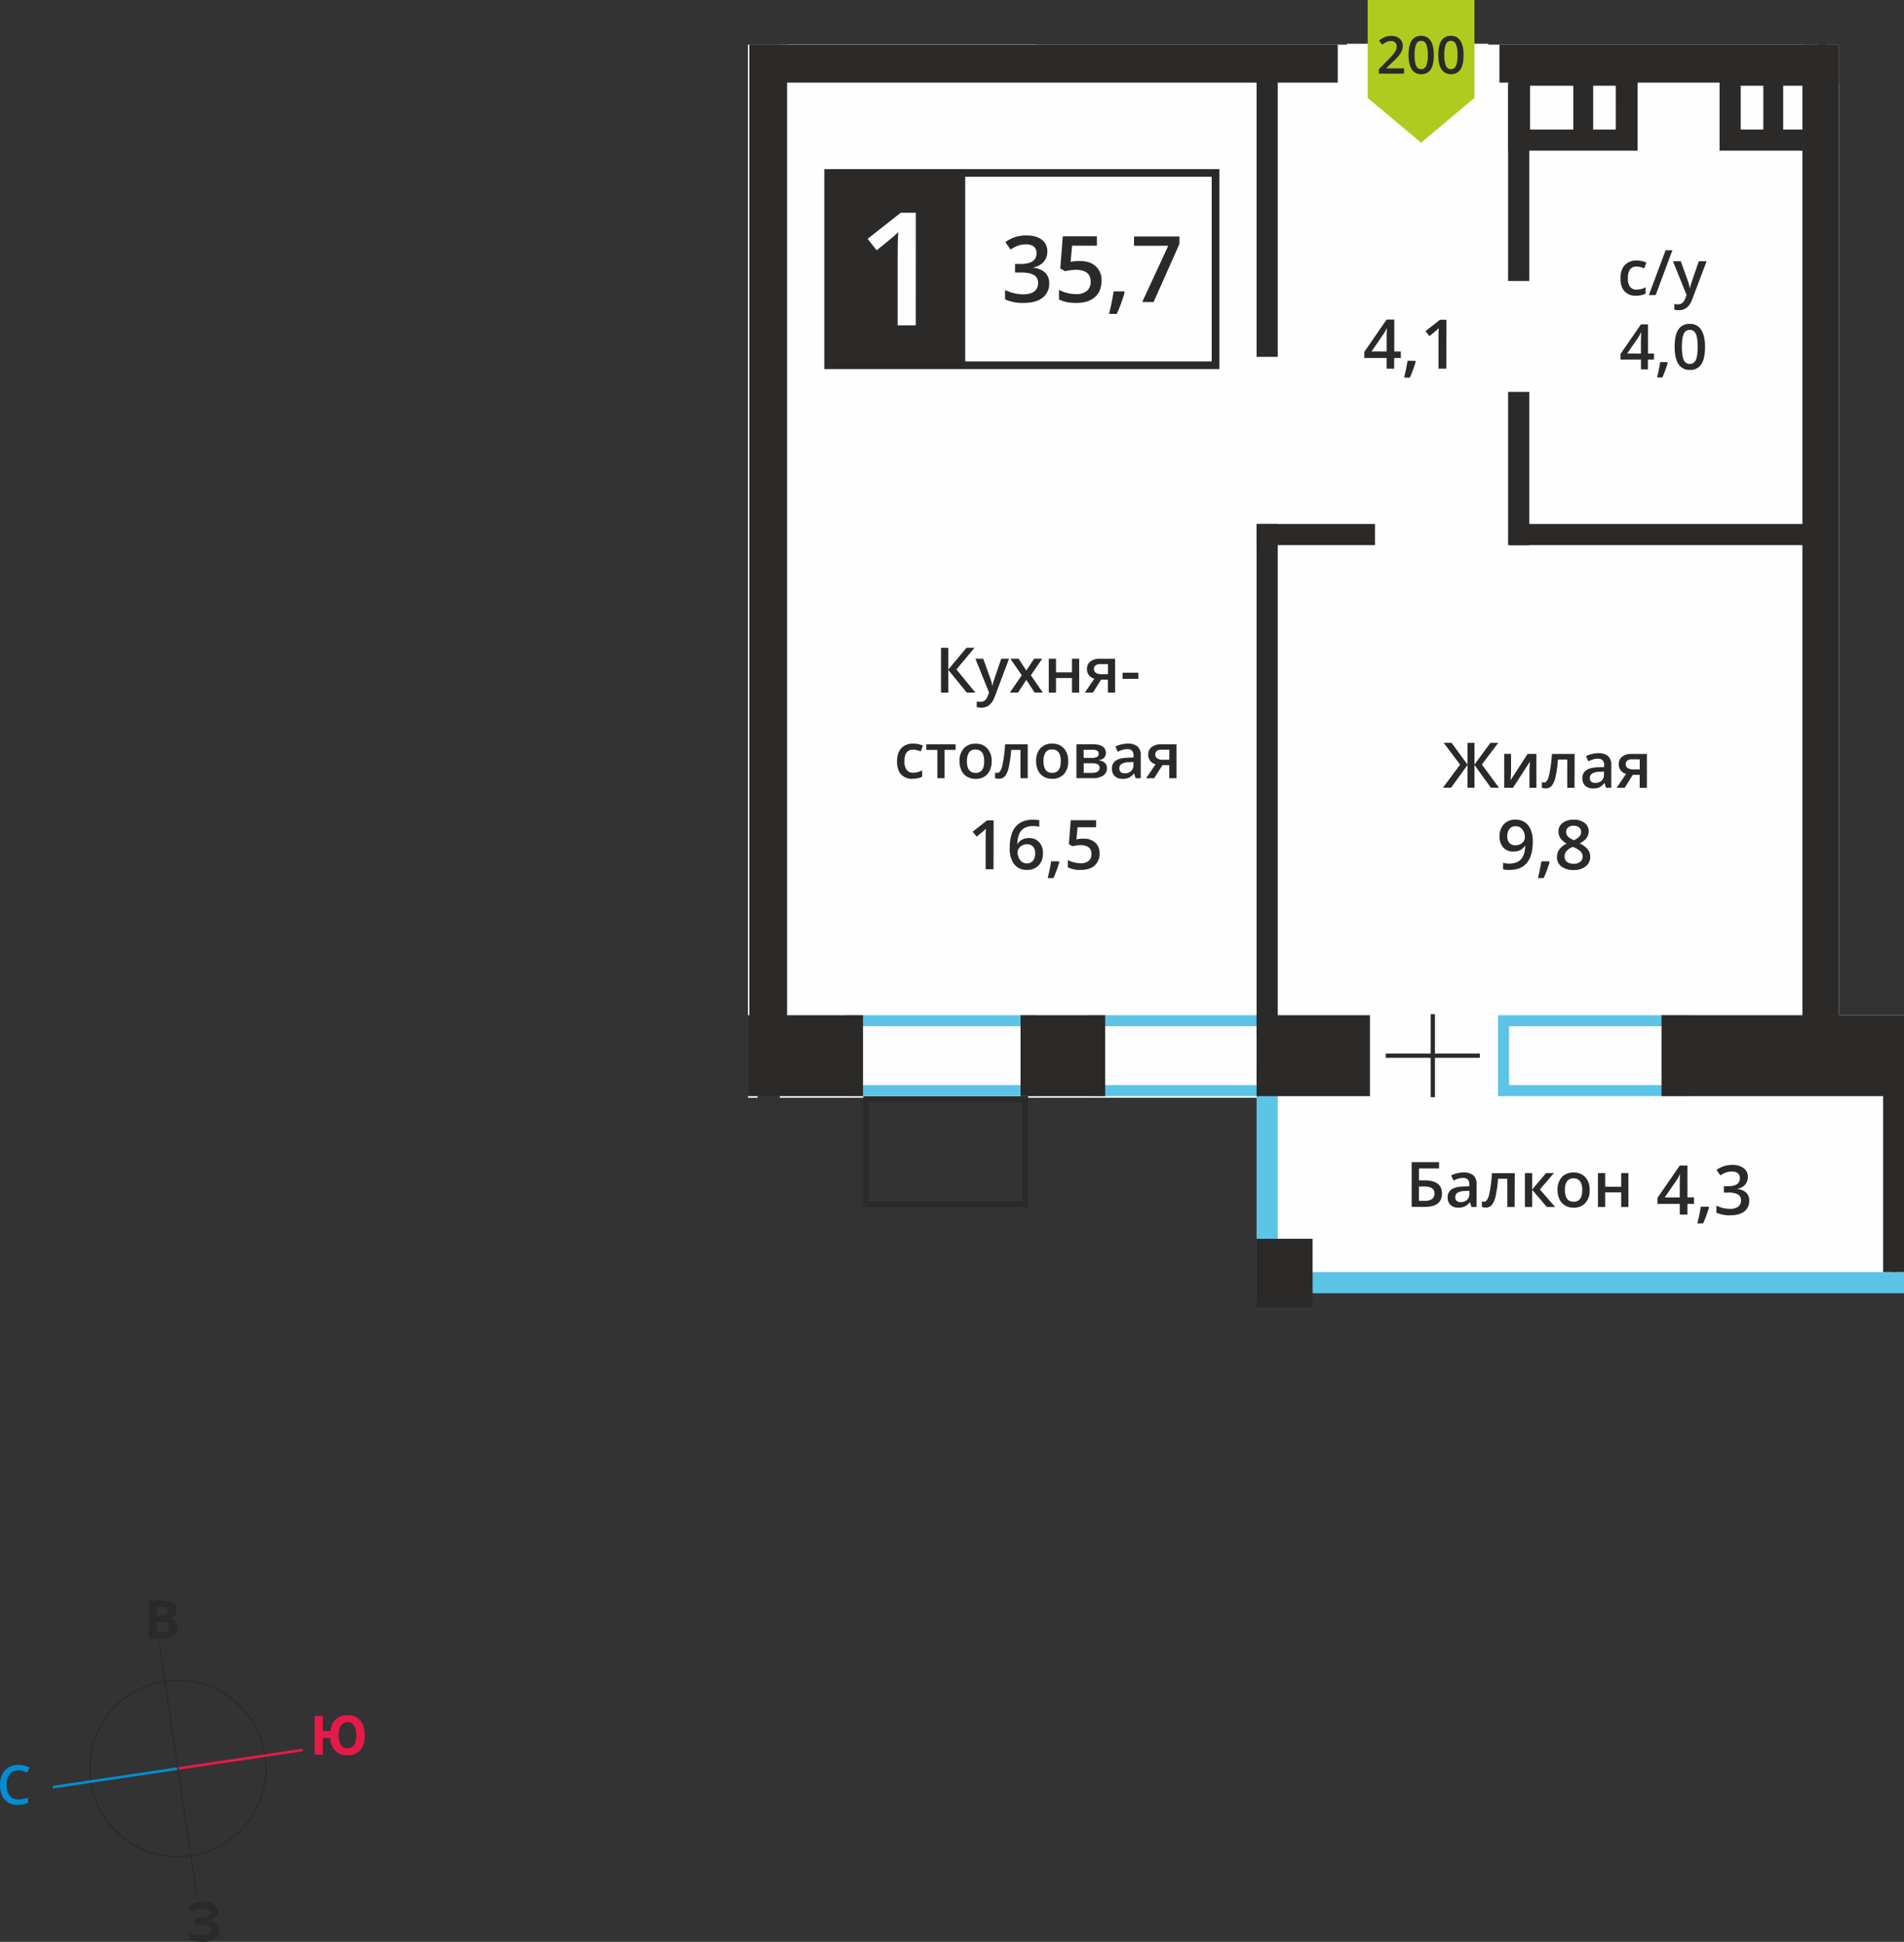 <svg xmlns="http://www.w3.org/2000/svg" viewBox="0 0 1024 1043.99"><rect x="0" y="0" width="1024" height="1043.99" fill="#333333" stroke="none"/><title>7b_4s_7f_#200</title><polygon points="724.41 23.53 800.38 23.53 800.38 24.01 977.5 24.01 977.5 583.38 1018.45 583.38 1018.45 690.96 682.15 690.96 682.15 590.16 419.39 590.16 419.39 24.01 724.41 24.01 724.41 23.53" style="fill:#fefefe;fill-rule:evenodd"/><polygon points="557.17 24.01 557.17 36.15 407.42 36.15 407.42 590.16 402.25 590.16 402.25 24.01 557.17 24.01" style="fill:#fefefe;fill-rule:evenodd"/><polygon points="1024 690.96 1019.48 690.96 1019.48 672.8 1019.48 590.16 982.3 590.16 982.3 24.01 988.93 24.01 988.93 545.8 1024 545.8 1024 690.96" style="fill:#fefefe;fill-rule:evenodd"/><rect x="1023.33" y="545.81" width="0.67" height="43.51" style="fill:#5cc4e6"/><path d="M243.86-2.65h-91V29h91ZM146.93-8.58h102.9V34.93H146.93Z" transform="translate(658.73 554.38)" style="fill:#5cc4e6;fill-rule:evenodd"/><path d="M23.42-2.65h-91V29h91ZM-73.51-8.58H29.39V34.93H-73.51Z" transform="translate(658.73 554.38)" style="fill:#5cc4e6;fill-rule:evenodd"/><path d="M-106.82-2.65h-91V29h91Zm-96.93-5.93h102.9V34.93h-102.9Z" transform="translate(658.73 554.38)" style="fill:#5cc4e6;fill-rule:evenodd"/><rect x="693.22" y="683.9" width="330.78" height="11.38" style="fill:#5cc4e6"/><rect x="675.81" y="572.52" width="11.38" height="124.83" style="fill:#5cc4e6"/><path d="M-191.37,38.11V91.52h82.48V38.11Zm-3.07,55V35h88.62V94.59h-88.62Z" transform="translate(658.73 554.38)" style="fill:#2b2a29"/><path d="M289.61-508.3H277.45v23.58h12.16Zm22.84,0H300.29v23.58h12.16Zm11.85-11.33H266.07v46.24H324.3Z" transform="translate(658.73 554.38)" style="fill:#2b2a29;fill-rule:evenodd"/><path d="M187.41-508.3H164.14v23.58h23.27Zm22.84,0H198.1v23.58h12.16ZM222-519.63H152.37v46.24H222Z" transform="translate(658.73 554.38)" style="fill:#2b2a29;fill-rule:evenodd"/><polygon points="893.59 589.31 1024 589.31 1024 545.8 988.93 545.8 893.59 545.8 893.59 589.31" style="fill:#2b2a29;fill-rule:evenodd"/><rect x="675.81" y="545.81" width="60.97" height="43.51" style="fill:#2b2a29"/><rect x="402.25" y="545.81" width="61.9" height="43.51" style="fill:#2b2a29"/><rect x="548.86" y="545.81" width="45.53" height="43.51" style="fill:#2b2a29"/><rect x="403.05" y="24.01" width="316.42" height="20.41" style="fill:#2b2a29"/><rect x="806.41" y="24.01" width="182.52" height="20.41" style="fill:#2b2a29"/><rect x="675.81" y="281.7" width="63.69" height="11.38" style="fill:#2b2a29"/><rect x="811.89" y="281.7" width="166.78" height="11.38" style="fill:#2b2a29"/><rect x="811.08" y="45.71" width="11.38" height="105.35" style="fill:#2b2a29"/><rect x="675.81" y="41.29" width="11.38" height="150.56" style="fill:#2b2a29"/><rect x="675.81" y="281.7" width="11.38" height="275.2" style="fill:#2b2a29"/><rect x="811.08" y="210.7" width="11.38" height="82.38" style="fill:#2b2a29"/><rect x="402.99" y="24.01" width="20.31" height="538.94" style="fill:#2b2a29"/><polygon points="989.67 562.95 989.67 545.8 988.93 545.8 988.93 24.01 969.36 24.01 969.36 562.95 989.67 562.95" style="fill:#2b2a29;fill-rule:evenodd"/><rect x="675.81" y="666.01" width="30.12" height="36.84" style="fill:#2b2a29"/><rect x="1012.76" y="576.24" width="11.24" height="107.66" style="fill:#2b2a29"/><polygon points="745.26 566.41 769.43 566.41 769.43 545.25 771.73 545.25 771.73 566.41 795.91 566.41 795.91 568.71 771.73 568.71 771.73 589.87 769.43 589.87 769.43 568.71 745.26 568.71 745.26 566.41" style="fill:#2b2a29"/><path d="M204.56,76.3v7.33h8.61V76.3h3.89V94.54h-3.89V86.67h-8.61v7.87h-3.89V76.3ZM182.9,85.39q0,6.31,4.68,6.31t4.63-6.31q0-6.25-4.66-6.25A4,4,0,0,0,184,80.75,8.2,8.2,0,0,0,182.9,85.39Zm13.31,0a10,10,0,0,1-2.3,7,8.26,8.26,0,0,1-6.4,2.51A8.77,8.77,0,0,1,183,93.72a7.61,7.61,0,0,1-3-3.32,11.27,11.27,0,0,1-1.05-5,9.88,9.88,0,0,1,2.28-6.93A8.3,8.3,0,0,1,187.61,76a8.08,8.08,0,0,1,6.29,2.55A9.84,9.84,0,0,1,196.21,85.39ZM172.75,76.3H177l-7.56,8.79,8.21,9.45H173.2l-7.91-9.25v9.25H161.4V76.3h3.89v8.85Zm-16.9,18.23h-3.92V79.34h-5a63.08,63.08,0,0,1-1.25,9.17,11.88,11.88,0,0,1-2,4.81,4.07,4.07,0,0,1-3.29,1.52,5.51,5.51,0,0,1-2.13-.37v-3a3.51,3.51,0,0,0,1.22.23c1.13,0,2-1.26,2.66-3.78a71.13,71.13,0,0,0,1.51-11.58h12.29Zm-29-2.63a4.82,4.82,0,0,0,3.4-1.18,4.29,4.29,0,0,0,1.28-3.31V85.82l-2.35.1a8,8,0,0,0-4,.92,2.77,2.77,0,0,0-1.25,2.5,2.44,2.44,0,0,0,.73,1.89A3.14,3.14,0,0,0,126.83,91.9Zm5.79,2.63L131.84,92h-.13A7.44,7.44,0,0,1,129,94.27a8.46,8.46,0,0,1-3.44.6,5.81,5.81,0,0,1-4.2-1.45,5.41,5.41,0,0,1-1.51-4.11,4.82,4.82,0,0,1,2.1-4.25q2.1-1.44,6.39-1.56l3.16-.1v-1a3.71,3.71,0,0,0-.82-2.62,3.34,3.34,0,0,0-2.54-.87,8.75,8.75,0,0,0-2.69.41,20.84,20.84,0,0,0-2.48,1l-1.25-2.77A13.47,13.47,0,0,1,125,76.37a14.94,14.94,0,0,1,3.34-.41,7.9,7.9,0,0,1,5.27,1.52,5.92,5.92,0,0,1,1.78,4.77V94.54Zm-28.24-3.31h2.84a7.32,7.32,0,0,0,4.17-.93,3.42,3.42,0,0,0,1.32-3,3.19,3.19,0,0,0-1.33-2.88,8.83,8.83,0,0,0-4.63-.88h-2.36Zm12.4-4q0,7.26-9.32,7.26h-7V70.43h14.75V73.8h-10.8v6.42h2.87Q116.78,80.22,116.78,87.28Z" transform="translate(658.73 554.38)" style="fill:#2b2a29"/><path d="M281.29,78.35a6.08,6.08,0,0,1-1.46,4.16,7.36,7.36,0,0,1-4.11,2.24v.14a7.94,7.94,0,0,1,4.75,2,5.65,5.65,0,0,1,1.58,4.19,7,7,0,0,1-2.68,5.86Q276.7,99,271.75,99a17.12,17.12,0,0,1-7.38-1.42V93.79a16.92,16.92,0,0,0,3.54,1.28,15.39,15.39,0,0,0,3.6.45,7.58,7.58,0,0,0,4.57-1.14,4.1,4.1,0,0,0,1.51-3.51,3.34,3.34,0,0,0-1.67-3.1,10.72,10.72,0,0,0-5.25-1h-2.28V83.36h2.32q6.3,0,6.3-4.35a3.23,3.23,0,0,0-1.1-2.62,5,5,0,0,0-3.24-.91,9.81,9.81,0,0,0-2.88.42,13.6,13.6,0,0,0-3.27,1.65l-2.07-2.95a13.78,13.78,0,0,1,8.4-2.66,10,10,0,0,1,6.21,1.71,5.61,5.61,0,0,1,2.23,4.71M260.4,94.75a60.7,60.7,0,0,1-3.17,8.61h-3.11a88.77,88.77,0,0,0,1.85-9h4.16Zm-15.72-5.38V82.76c0-2.35.06-4.27.18-5.78h-.14a20.42,20.42,0,0,1-1.58,2.88l-6.53,9.5Zm7.67,3.5H248.8v5.75h-4.12V92.86h-12V89.61l12-17.38h4.12V89.36h3.55Z" transform="translate(658.73 554.38)" style="fill:#2b2a29"/><path d="M215.62-143.55a2.35,2.35,0,0,0,1.06,2.1,5.11,5.11,0,0,0,2.85.7h3.61v-5.4h-4.22a3.91,3.91,0,0,0-2.45.68,2.3,2.3,0,0,0-.86,1.93m-.56,12.7h-4.33l5.08-7.47a5.47,5.47,0,0,1-2.9-1.89,5.35,5.35,0,0,1-1.05-3.38,4.87,4.87,0,0,1,1.85-4,7.91,7.91,0,0,1,5-1.46H227v18.23h-3.89v-7h-3.67Zm-15.81-2.63a4.79,4.79,0,0,0,3.39-1.18,4.29,4.29,0,0,0,1.28-3.31v-1.59l-2.34.1a7.93,7.93,0,0,0-4,.92,2.78,2.78,0,0,0-1.25,2.5,2.44,2.44,0,0,0,.73,1.89A3.12,3.12,0,0,0,199.25-133.49Zm5.77,2.63-.78-2.53h-.13a7.42,7.42,0,0,1-2.66,2.27,8.41,8.41,0,0,1-3.43.6,5.79,5.79,0,0,1-4.19-1.45,5.43,5.43,0,0,1-1.51-4.11,4.82,4.82,0,0,1,2.09-4.25q2.09-1.44,6.38-1.56L204-142v-1a3.72,3.72,0,0,0-.82-2.62,3.33,3.33,0,0,0-2.53-.87,8.69,8.69,0,0,0-2.68.41,20.78,20.78,0,0,0-2.48,1l-1.25-2.77a13.39,13.39,0,0,1,3.25-1.18,14.87,14.87,0,0,1,3.33-.41,7.86,7.86,0,0,1,5.25,1.52,5.93,5.93,0,0,1,1.77,4.77v12.29Zm-16.94,0h-3.91v-15.19h-5a63.23,63.23,0,0,1-1.25,9.17,11.88,11.88,0,0,1-2,4.81,4.05,4.05,0,0,1-3.28,1.52,5.48,5.48,0,0,1-2.13-.37v-3a3.49,3.49,0,0,0,1.22.23c1.13,0,2-1.26,2.65-3.78a71.45,71.45,0,0,0,1.51-11.58h12.25Zm-34.13-18.23v9.35c0,1.09-.09,2.69-.26,4.8l9.16-14.15h4.73v18.23h-3.73V-140c0-.51,0-1.32.1-2.45s.11-2,.15-2.48L155-130.86h-4.73v-18.23Zm-27.42,5.77L117.72-155h4.22l8.57,11.68V-155h3.75v11.68L142.83-155h4.22l-8.8,11.64,9.18,12.47h-4.35l-8.82-12.22v12.22h-3.75v-12.22l-8.82,12.22h-4.38Z" transform="translate(658.73 554.38)" style="fill:#2b2a29"/><path d="M187.57-110.45a4.44,4.44,0,0,0-2.9.89,3,3,0,0,0-1.1,2.42,3.49,3.49,0,0,0,.4,1.68,4.34,4.34,0,0,0,1.15,1.34,13.76,13.76,0,0,0,2.55,1.45,8.46,8.46,0,0,0,3.05-2,3.66,3.66,0,0,0,.89-2.46,2.94,2.94,0,0,0-1.11-2.42,4.53,4.53,0,0,0-2.94-.89m-4.84,16.58A3.49,3.49,0,0,0,184-91a5.59,5.59,0,0,0,3.57,1,5.46,5.46,0,0,0,3.6-1.07,3.57,3.57,0,0,0,1.28-2.9,3.71,3.71,0,0,0-1.18-2.66,11.14,11.14,0,0,0-3.6-2.23l-.52-.23a9.27,9.27,0,0,0-3.42,2.3A4.37,4.37,0,0,0,182.73-93.87Zm4.87-19.82a9.3,9.3,0,0,1,5.92,1.72,5.54,5.54,0,0,1,2.17,4.59q0,4-4.86,6.43a12.52,12.52,0,0,1,4.4,3.26,6.17,6.17,0,0,1,1.3,3.82,6.4,6.4,0,0,1-2.39,5.22,9.91,9.91,0,0,1-6.48,2A10.59,10.59,0,0,1,181-88.53a6.22,6.22,0,0,1-2.36-5.21,6.7,6.7,0,0,1,1.23-3.95,10.26,10.26,0,0,1,4-3.12,10.13,10.13,0,0,1-3.43-3,6.49,6.49,0,0,1-1-3.59,5.41,5.41,0,0,1,2.25-4.56A9.46,9.46,0,0,1,187.6-113.69ZM174.66-90.92a60.65,60.65,0,0,1-3.17,8.61h-3.11a88.86,88.86,0,0,0,1.85-9h4.16Zm-18.2-19.27a4.11,4.11,0,0,0-3.37,1.43,6.19,6.19,0,0,0-1.17,4,5.3,5.3,0,0,0,1.09,3.54,4.08,4.08,0,0,0,3.3,1.29,5.27,5.27,0,0,0,3.6-1.28,3.87,3.87,0,0,0,1.46-3,7.33,7.33,0,0,0-.62-3,5.39,5.39,0,0,0-1.74-2.2A4.24,4.24,0,0,0,156.47-110.19Zm9.17,8.07q0,7.77-3.13,11.6t-9.42,3.83a14.51,14.51,0,0,1-3.44-.29v-3.55a11.86,11.86,0,0,0,3.22.45q4.28,0,6.39-2.3t2.3-7.24h-.21a6.33,6.33,0,0,1-2.57,2.34,8.07,8.07,0,0,1-3.52.72,7.08,7.08,0,0,1-5.49-2.17,8.48,8.48,0,0,1-2-6,9.12,9.12,0,0,1,2.31-6.55,8.27,8.27,0,0,1,6.31-2.44,8.69,8.69,0,0,1,4.89,1.37,8.76,8.76,0,0,1,3.22,4A15.53,15.53,0,0,1,165.64-102.13Z" transform="translate(658.73 554.38)" style="fill:#2b2a29"/><rect x="445.38" y="92.98" width="208.34" height="103.39" style="fill:#fefefe"/><path d="M-7.06-459.34H-211.29v99.28H-7.06Zm-206.29-4.11H-2.94v107.51H-215.4V-463.46Z" transform="translate(658.73 554.38)" style="fill:#2b2a29"/><path d="M-44.43-392l14-30.25H-48.82v-5h24.41v4L-38.3-392Zm-9.44-5.18a81.43,81.43,0,0,1-4.25,11.56h-4.17a119.44,119.44,0,0,0,2.48-12.11h5.58Zm-24-16.87q5.34,0,8.45,2.83a9.9,9.9,0,0,1,3.11,7.71q0,5.65-3.53,8.82t-10.06,3.18c-3.94,0-7-.63-9.29-1.91v-5.15a17,17,0,0,0,4.49,1.71,20.35,20.35,0,0,0,4.71.6A8.74,8.74,0,0,0-74.17-398a6.22,6.22,0,0,0,2-5q0-6.31-8.07-6.32a20.56,20.56,0,0,0-2.8.23q-1.67.22-2.92.52l-2.54-1.5,1.35-17.24h18.35v5H-82.14l-.79,8.73,2.06-.34A20.32,20.32,0,0,1-77.89-414.05Zm-17.59-5.13a8.16,8.16,0,0,1-2,5.59,9.88,9.88,0,0,1-5.51,3v.19a10.66,10.66,0,0,1,6.38,2.64,7.58,7.58,0,0,1,2.13,5.62,9.33,9.33,0,0,1-3.6,7.86q-3.6,2.77-10.23,2.77a23,23,0,0,1-9.9-1.91v-5.05a22.63,22.63,0,0,0,4.75,1.71,20.66,20.66,0,0,0,4.84.6q4.1,0,6.13-1.52a5.49,5.49,0,0,0,2-4.7,4.49,4.49,0,0,0-2.24-4.16q-2.25-1.32-7.05-1.33h-3.06v-4.6h3.11q8.45,0,8.45-5.84a4.33,4.33,0,0,0-1.47-3.51A6.66,6.66,0,0,0-107-423a13.19,13.19,0,0,0-3.86.57,18.3,18.3,0,0,0-4.39,2.21l-2.78-4a18.49,18.49,0,0,1,11.27-3.57q5.34,0,8.34,2.29A7.53,7.53,0,0,1-95.48-419.18Z" transform="translate(658.73 554.38)" style="fill:#2b2a29"/><rect x="445.38" y="92.98" width="73.5" height="103.39" style="fill:#2b2a29"/><rect x="445.38" y="92.98" width="73.5" height="103.39" style="fill:none;stroke:#2b2a29;stroke-miterlimit:22.926;stroke-width:0.5px"/><path d="M-166.22-379.45h-9.73v-39.07q0-7,.34-11.09c-.64.65-1.41,1.38-2.34,2.19s-4,3.33-9.29,7.61l-4.87-6.17,17.8-14h8.11Z" transform="translate(658.73 554.38)" style="fill:#fefefe"/><path d="M245.81-367.84q0,4.93,1,7a3.38,3.38,0,0,0,3.24,2.11,3.42,3.42,0,0,0,3.26-2.14q1-2.14,1-7t-1-7a3.42,3.42,0,0,0-3.26-2.17,3.38,3.38,0,0,0-3.24,2.13q-1,2.13-1,7.06m12.45,0q0,6.29-2,9.34a6.9,6.9,0,0,1-6.17,3A6.85,6.85,0,0,1,244-358.6q-2.08-3.15-2.08-9.24,0-6.38,2-9.4a6.89,6.89,0,0,1,6.16-3,6.85,6.85,0,0,1,6.12,3.17Q258.26-373.93,258.26-367.83Zm-20.06,8.51a55.66,55.66,0,0,1-2.9,7.9h-2.85a81.41,81.41,0,0,0,1.69-8.27H238Zm-14.41-4.94v-6.06c0-2.16.06-3.92.16-5.3h-.13a18.66,18.66,0,0,1-1.45,2.64l-6,8.71Zm7,3.21h-3.25v5.27H223.8v-5.27h-11v-3l11-15.93h3.78v15.7h3.25Z" transform="translate(658.73 554.38)" style="fill:#2b2a29"/><path d="M241-413.95h4.22l3.71,10.34a19.66,19.66,0,0,1,1.12,4.15h.13a17.62,17.62,0,0,1,.55-2.2q.4-1.29,4.19-12.29h4.19l-7.79,20.65q-2.13,5.68-7.09,5.68a11.22,11.22,0,0,1-2.5-.28v-3.06a9.21,9.21,0,0,0,2,.2q2.8,0,3.94-3.25l.68-1.72Zm-.29-5.88-9,24.11h-3.66l9-24.11Zm-19.49,24.45a8,8,0,0,1-6.29-2.42q-2.15-2.41-2.15-6.93t2.25-7.08a8.33,8.33,0,0,1,6.5-2.48,12.18,12.18,0,0,1,5.19,1.08l-1.17,3.12a11.76,11.76,0,0,0-4.06-1q-4.73,0-4.73,6.28a7.53,7.53,0,0,0,1.18,4.6,4.08,4.08,0,0,0,3.46,1.54,9.89,9.89,0,0,0,4.9-1.29v3.39a7.54,7.54,0,0,1-2.22.88A13.4,13.4,0,0,1,221.19-395.38Z" transform="translate(658.73 554.38)" style="fill:#2b2a29"/><path d="M119.14-356.18h-4.23v-17q0-3,.15-4.82c-.28.28-.61.6-1,1s-1.74,1.45-4,3.31l-2.12-2.68,7.74-6.08h3.52ZM102.67-360a60.62,60.62,0,0,1-3.17,8.61H96.4a88.85,88.85,0,0,0,1.85-9h4.16ZM87-365.43V-372c0-2.35.06-4.27.18-5.78H87a20.48,20.48,0,0,1-1.58,2.88l-6.53,9.5Zm7.67,3.5H91.07v5.75H87v-5.75h-12v-3.25l12-17.38h4.12v17.13h3.55Z" transform="translate(658.73 554.38)" style="fill:#2b2a29"/><path d="M-37.39-148.73a2.35,2.35,0,0,0,1.06,2.1,5.11,5.11,0,0,0,2.85.7h3.61v-5.4h-4.22a3.91,3.91,0,0,0-2.45.68,2.3,2.3,0,0,0-.86,1.93M-38-136h-4.33l5.08-7.47a5.47,5.47,0,0,1-2.9-1.89,5.35,5.35,0,0,1-1.05-3.38,4.87,4.87,0,0,1,1.85-4,7.91,7.91,0,0,1,5-1.46H-26V-136h-3.89v-7h-3.67Zm-15.81-2.63a4.79,4.79,0,0,0,3.39-1.18,4.29,4.29,0,0,0,1.28-3.31v-1.59l-2.34.1a7.93,7.93,0,0,0-4,.92,2.78,2.78,0,0,0-1.25,2.5,2.44,2.44,0,0,0,.73,1.89A3.12,3.12,0,0,0-53.77-138.67ZM-48-136l-.78-2.53h-.13a7.43,7.43,0,0,1-2.66,2.27,8.41,8.41,0,0,1-3.43.6,5.79,5.79,0,0,1-4.19-1.45,5.42,5.42,0,0,1-1.51-4.11,4.82,4.82,0,0,1,2.09-4.25q2.09-1.44,6.38-1.56l3.15-.1v-1a3.72,3.72,0,0,0-.82-2.62,3.33,3.33,0,0,0-2.53-.87,8.69,8.69,0,0,0-2.68.41,20.78,20.78,0,0,0-2.48,1L-58.83-153a13.4,13.4,0,0,1,3.25-1.18,14.86,14.86,0,0,1,3.33-.41A7.86,7.86,0,0,1-47-153.09a5.93,5.93,0,0,1,1.77,4.77V-136Zm-19.85-13.23a1.68,1.68,0,0,0-.85-1.58,5.22,5.22,0,0,0-2.53-.48h-4.7v4.39h4.12a6.88,6.88,0,0,0,3-.5A1.86,1.86,0,0,0-67.85-149.27Zm.48,7.62a2,2,0,0,0-1-1.87,6.71,6.71,0,0,0-3.07-.55h-4.47v5.17h4.56Q-67.37-138.91-67.37-141.65Zm3.4-8q0,3.23-3.78,3.91v.13a5.38,5.38,0,0,1,3.23,1.33,3.75,3.75,0,0,1,1.12,2.82,4.57,4.57,0,0,1-2,4,9.87,9.87,0,0,1-5.73,1.4H-79.8v-18.23h8.67Q-64-154.27-64-149.6Zm-33.55,4.42q0,6.31,4.67,6.31t4.62-6.31q0-6.25-4.65-6.25a4,4,0,0,0-3.54,1.61A8.22,8.22,0,0,0-97.52-145.19Zm13.28,0a10,10,0,0,1-2.29,7,8.22,8.22,0,0,1-6.38,2.51,8.73,8.73,0,0,1-4.52-1.15,7.6,7.6,0,0,1-3-3.32,11.3,11.3,0,0,1-1.05-5,9.9,9.9,0,0,1,2.27-6.93,8.26,8.26,0,0,1,6.42-2.49,8,8,0,0,1,6.27,2.55A9.86,9.86,0,0,1-84.25-145.19ZM-106-136h-3.91v-15.19h-5a63.24,63.24,0,0,1-1.25,9.17,11.89,11.89,0,0,1-2,4.81,4.05,4.05,0,0,1-3.28,1.52,5.48,5.48,0,0,1-2.13-.37v-3a3.49,3.49,0,0,0,1.22.23c1.13,0,2-1.26,2.65-3.78a71.44,71.44,0,0,0,1.51-11.58H-106Zm-32.71-9.15q0,6.31,4.67,6.31t4.62-6.31q0-6.25-4.65-6.25a4,4,0,0,0-3.54,1.61A8.22,8.22,0,0,0-138.67-145.19Zm13.28,0a10,10,0,0,1-2.29,7,8.22,8.22,0,0,1-6.38,2.51,8.73,8.73,0,0,1-4.52-1.15,7.6,7.6,0,0,1-3-3.32,11.3,11.3,0,0,1-1.05-5,9.9,9.9,0,0,1,2.27-6.93,8.26,8.26,0,0,1,6.42-2.49,8,8,0,0,1,6.27,2.55A9.86,9.86,0,0,1-125.4-145.19Zm-19.35-9.08v3h-5.94V-136h-3.89v-15.19h-5.94v-3Zm-23.08,18.57a8,8,0,0,1-6.29-2.42q-2.15-2.42-2.15-6.93t2.25-7.08a8.33,8.33,0,0,1,6.5-2.48,12.19,12.19,0,0,1,5.19,1.08l-1.17,3.12a11.76,11.76,0,0,0-4.06-1q-4.73,0-4.73,6.28a7.53,7.53,0,0,0,1.18,4.6,4.08,4.08,0,0,0,3.46,1.54,9.9,9.9,0,0,0,4.9-1.29v3.39A7.54,7.54,0,0,1-165-136,13.39,13.39,0,0,1-167.83-135.7ZM-55-189.42v-3.31h8.48v3.31Zm-15.38-5.3a2.35,2.35,0,0,0,1.06,2.1,5.11,5.11,0,0,0,2.85.7h3.61v-5.4h-4.22a3.91,3.91,0,0,0-2.45.68A2.3,2.3,0,0,0-70.37-194.72Zm-.56,12.7h-4.33l5.08-7.47a5.47,5.47,0,0,1-2.9-1.89,5.35,5.35,0,0,1-1.05-3.38,4.87,4.87,0,0,1,1.85-4,7.91,7.91,0,0,1,5-1.46H-59V-182h-3.89v-7h-3.67ZM-90.8-200.25v7.33h8.59v-7.33h3.88V-182h-3.88v-7.87H-90.8V-182h-3.88v-18.23Zm-18.42,8.92-6.12-8.92h4.42l4.16,6.38,4.19-6.38h4.38l-6.13,8.92,6.45,9.31h-4.39l-4.5-6.83-4.48,6.83h-4.39Zm-24.93-8.92h4.22l3.71,10.34a19.67,19.67,0,0,1,1.12,4.15h.13a17.6,17.6,0,0,1,.55-2.2q.4-1.29,4.19-12.29h4.19l-7.79,20.65q-2.13,5.68-7.09,5.68a11.23,11.23,0,0,1-2.5-.28v-3.06a9.19,9.19,0,0,0,2,.2q2.8,0,3.94-3.25l.68-1.72Zm0,18.23h-4.63l-9.92-12.22V-182h-3.95v-24.11h3.95v11.68l9.75-11.68h4.32l-9.72,11.64Z" transform="translate(658.73 554.38)" style="fill:#2b2a29"/><path d="M-89-90.92a60.65,60.65,0,0,1-3.17,8.61h-3.11a88.85,88.85,0,0,0,1.85-9h4.16Zm13-12.57a9,9,0,0,1,6.3,2.11,7.38,7.38,0,0,1,2.32,5.75A8.39,8.39,0,0,1-70-89.06q-2.63,2.37-7.5,2.37a14.11,14.11,0,0,1-6.93-1.42V-92a12.68,12.68,0,0,0,3.35,1.28,15.15,15.15,0,0,0,3.51.45,6.52,6.52,0,0,0,4.35-1.28,4.64,4.64,0,0,0,1.49-3.74q0-4.71-6-4.71a15.37,15.37,0,0,0-2.09.17q-1.24.17-2.17.39l-1.89-1.12,1-12.85h13.67v3.76h-10l-.59,6.51,1.53-.25A15.12,15.12,0,0,1-76-103.49Zm-30.54,13.3a4.13,4.13,0,0,0,3.36-1.41,6.06,6.06,0,0,0,1.18-4,5.32,5.32,0,0,0-1.11-3.57,4.13,4.13,0,0,0-3.32-1.29,5.54,5.54,0,0,0-2.52.58,4.7,4.7,0,0,0-1.82,1.6,3.77,3.77,0,0,0-.66,2.08,6.68,6.68,0,0,0,1.37,4.27A4.3,4.3,0,0,0-106.53-90.19Zm-9.17-8.07q0-15.43,12.57-15.43a15.62,15.62,0,0,1,3.35.31v3.51a11.39,11.39,0,0,0-3.17-.39q-4.23,0-6.35,2.27t-2.3,7.27h.21A5.82,5.82,0,0,1-109-103a7.64,7.64,0,0,1,3.6-.8,7.14,7.14,0,0,1,5.57,2.2,8.49,8.49,0,0,1,2,5.95,9,9,0,0,1-2.31,6.55,8.33,8.33,0,0,1-6.31,2.4A8.81,8.81,0,0,1-111.37-88a8.68,8.68,0,0,1-3.21-4A15.71,15.71,0,0,1-115.71-98.26Zm-8.69,11.2h-4.23v-17q0-3,.15-4.82c-.28.28-.61.6-1,1s-1.74,1.45-4,3.31l-2.12-2.68,7.74-6.08h3.52Z" transform="translate(658.73 554.38)" style="fill:#2b2a29"/><polygon points="792.98 52.66 792.97 52.66 778.62 64.68 764.27 76.71 749.91 64.68 735.56 52.66 735.55 52.66 735.55 52.65 735.55 0 792.98 0 792.98 52.65 792.98 52.66" style="fill:#b0cb1f;fill-rule:evenodd"/><path d="M118.06-524.78a14.49,14.49,0,0,0,.85,5.84,2.8,2.8,0,0,0,2.69,1.75,2.84,2.84,0,0,0,2.7-1.78,14.42,14.42,0,0,0,.85-5.82,14.54,14.54,0,0,0-.85-5.82,2.84,2.84,0,0,0-2.7-1.8,2.8,2.8,0,0,0-2.69,1.77,14.6,14.6,0,0,0-.85,5.86m10.34,0q0,5.22-1.68,7.75a5.72,5.72,0,0,1-5.12,2.53,5.69,5.69,0,0,1-5.07-2.62q-1.72-2.61-1.72-7.66,0-5.3,1.68-7.8a5.72,5.72,0,0,1,5.11-2.51,5.69,5.69,0,0,1,5.08,2.63Q128.4-529.84,128.4-524.78Zm-26.33,0a14.5,14.5,0,0,0,.85,5.84,2.8,2.8,0,0,0,2.69,1.75,2.84,2.84,0,0,0,2.7-1.78,14.41,14.41,0,0,0,.85-5.82,14.54,14.54,0,0,0-.85-5.82,2.84,2.84,0,0,0-2.7-1.8,2.8,2.8,0,0,0-2.69,1.77A14.6,14.6,0,0,0,102.06-524.78Zm10.34,0q0,5.22-1.68,7.75a5.72,5.72,0,0,1-5.12,2.53,5.69,5.69,0,0,1-5.07-2.62q-1.72-2.61-1.72-7.66,0-5.3,1.68-7.8a5.72,5.72,0,0,1,5.11-2.51,5.69,5.69,0,0,1,5.08,2.63Q112.4-529.84,112.4-524.78Zm-16,10H82.84v-2.43L88-522.4a44.42,44.42,0,0,0,3-3.32,8.09,8.09,0,0,0,1.09-1.84,5,5,0,0,0,.34-1.85,2.82,2.82,0,0,0-.81-2.13,3.13,3.13,0,0,0-2.25-.78,6,6,0,0,0-2.23.43,10.44,10.44,0,0,0-2.48,1.53l-1.74-2.12a11.24,11.24,0,0,1,3.25-2,9.5,9.5,0,0,1,3.35-.59A6.6,6.6,0,0,1,94-533.61a4.91,4.91,0,0,1,1.69,3.92,6.92,6.92,0,0,1-.49,2.57,10.55,10.55,0,0,1-1.49,2.51,33.9,33.9,0,0,1-3.35,3.49l-3.47,3.37v.13h9.5Z" transform="translate(658.73 554.38)" style="fill:#2b2a29"/><circle cx="-563.07" cy="396.43" r="47.4" transform="translate(594.25 475.82) rotate(-8.46)" style="fill:none;stroke:#2b2a29;stroke-miterlimit:22.926;stroke-width:0.702px"/><line x1="28.46" y1="960.82" x2="95.66" y2="950.82" style="fill:none;stroke:#008dd2;stroke-miterlimit:22.926;stroke-width:1.404px"/><line x1="162.86" y1="940.82" x2="95.66" y2="950.82" style="fill:none;stroke:#e51a4b;stroke-miterlimit:22.926;stroke-width:1.403px"/><line x1="105.66" y1="1018.02" x2="95.66" y2="950.81" style="fill:none;stroke:#2b2a29;stroke-miterlimit:22.926;stroke-width:0.702px"/><line x1="85.66" y1="883.61" x2="95.66" y2="950.81" style="fill:none;stroke:#2b2a29;stroke-miterlimit:22.926;stroke-width:0.702px"/><path d="M-648.84,397.4a5.62,5.62,0,0,0-4.62,2.08,8.87,8.87,0,0,0-1.68,5.74,9,9,0,0,0,1.62,5.8,5.71,5.71,0,0,0,4.68,2,12.4,12.4,0,0,0,2.57-.26c.83-.18,1.69-.4,2.58-.68V415a15.65,15.65,0,0,1-5.56.93,8.89,8.89,0,0,1-7-2.77q-2.45-2.78-2.45-7.94a12.83,12.83,0,0,1,1.19-5.69,8.47,8.47,0,0,1,3.45-3.73,10.41,10.41,0,0,1,5.29-1.3,13.18,13.18,0,0,1,5.91,1.34l-1.23,2.84a17.52,17.52,0,0,0-2.23-.88,8,8,0,0,0-2.48-.38" transform="translate(658.73 554.38)" style="fill:#008dd2"/><path d="M-476.57,378.53a9.43,9.43,0,0,0,1.2,5.26,4,4,0,0,0,3.49,1.78q4.73,0,4.74-7a9.62,9.62,0,0,0-1.18-5.26,3.92,3.92,0,0,0-3.51-1.78,4,4,0,0,0-3.54,1.78,9.44,9.44,0,0,0-1.2,5.26m14,0q0,5.14-2.4,7.94a8.6,8.6,0,0,1-6.9,2.8,8.75,8.75,0,0,1-6.49-2.38,10.66,10.66,0,0,1-2.74-6.91h-4v9h-4.42V368.13h4.42v8.18H-481a9.89,9.89,0,0,1,2.83-6.31,8.93,8.93,0,0,1,6.34-2.19A8.54,8.54,0,0,1-465,370.6Q-462.58,373.4-462.58,378.53Z" transform="translate(658.73 554.38)" style="fill:#e51a4b"/><path d="M-574.3,317.7v5.43h2.88a4.25,4.25,0,0,0,2.7-.7,2.56,2.56,0,0,0,.87-2.14q0-2.59-3.71-2.59Zm0-3.51h2.57a4.72,4.72,0,0,0,2.6-.55,2.09,2.09,0,0,0,.8-1.84,1.85,1.85,0,0,0-.88-1.72,5.67,5.67,0,0,0-2.78-.52h-2.33Zm-4.42-8.26h6.49q4.44,0,6.44,1.26a4.39,4.39,0,0,1,2,4,5.06,5.06,0,0,1-.88,3.07,3.5,3.5,0,0,1-2.33,1.44v.14a4.6,4.6,0,0,1,2.86,1.65,5.35,5.35,0,0,1,.88,3.22,5.31,5.31,0,0,1-2.06,4.45,8.89,8.89,0,0,1-5.6,1.6h-7.8Z" transform="translate(658.73 554.38)" style="fill:#2b2a29"/><path d="M-541.48,473.35a4.31,4.31,0,0,1-1.43,3.32,7,7,0,0,1-3.86,1.67v.08a7.88,7.88,0,0,1,4.4,1.59,4.21,4.21,0,0,1,1.53,3.38,5.29,5.29,0,0,1-2.33,4.55,10.9,10.9,0,0,1-6.45,1.67,19.88,19.88,0,0,1-7.37-1.13v-3.71a13.44,13.44,0,0,0,3.14,1,17.08,17.08,0,0,0,3.37.36q5.26,0,5.26-3.07a2.34,2.34,0,0,0-1.69-2.12,13.06,13.06,0,0,0-5-.74h-2v-3.45h1.76a13.53,13.53,0,0,0,4.82-.63,2.15,2.15,0,0,0,1.51-2.08,2,2,0,0,0-.94-1.71,5.17,5.17,0,0,0-2.85-.63,10.61,10.61,0,0,0-5.68,1.7l-1.93-3a13.11,13.11,0,0,1,3.78-1.73,16.75,16.75,0,0,1,4.43-.55,9.32,9.32,0,0,1,5.44,1.43,4.38,4.38,0,0,1,2,3.75" transform="translate(658.73 554.38)" style="fill:#2b2a29"/></svg>